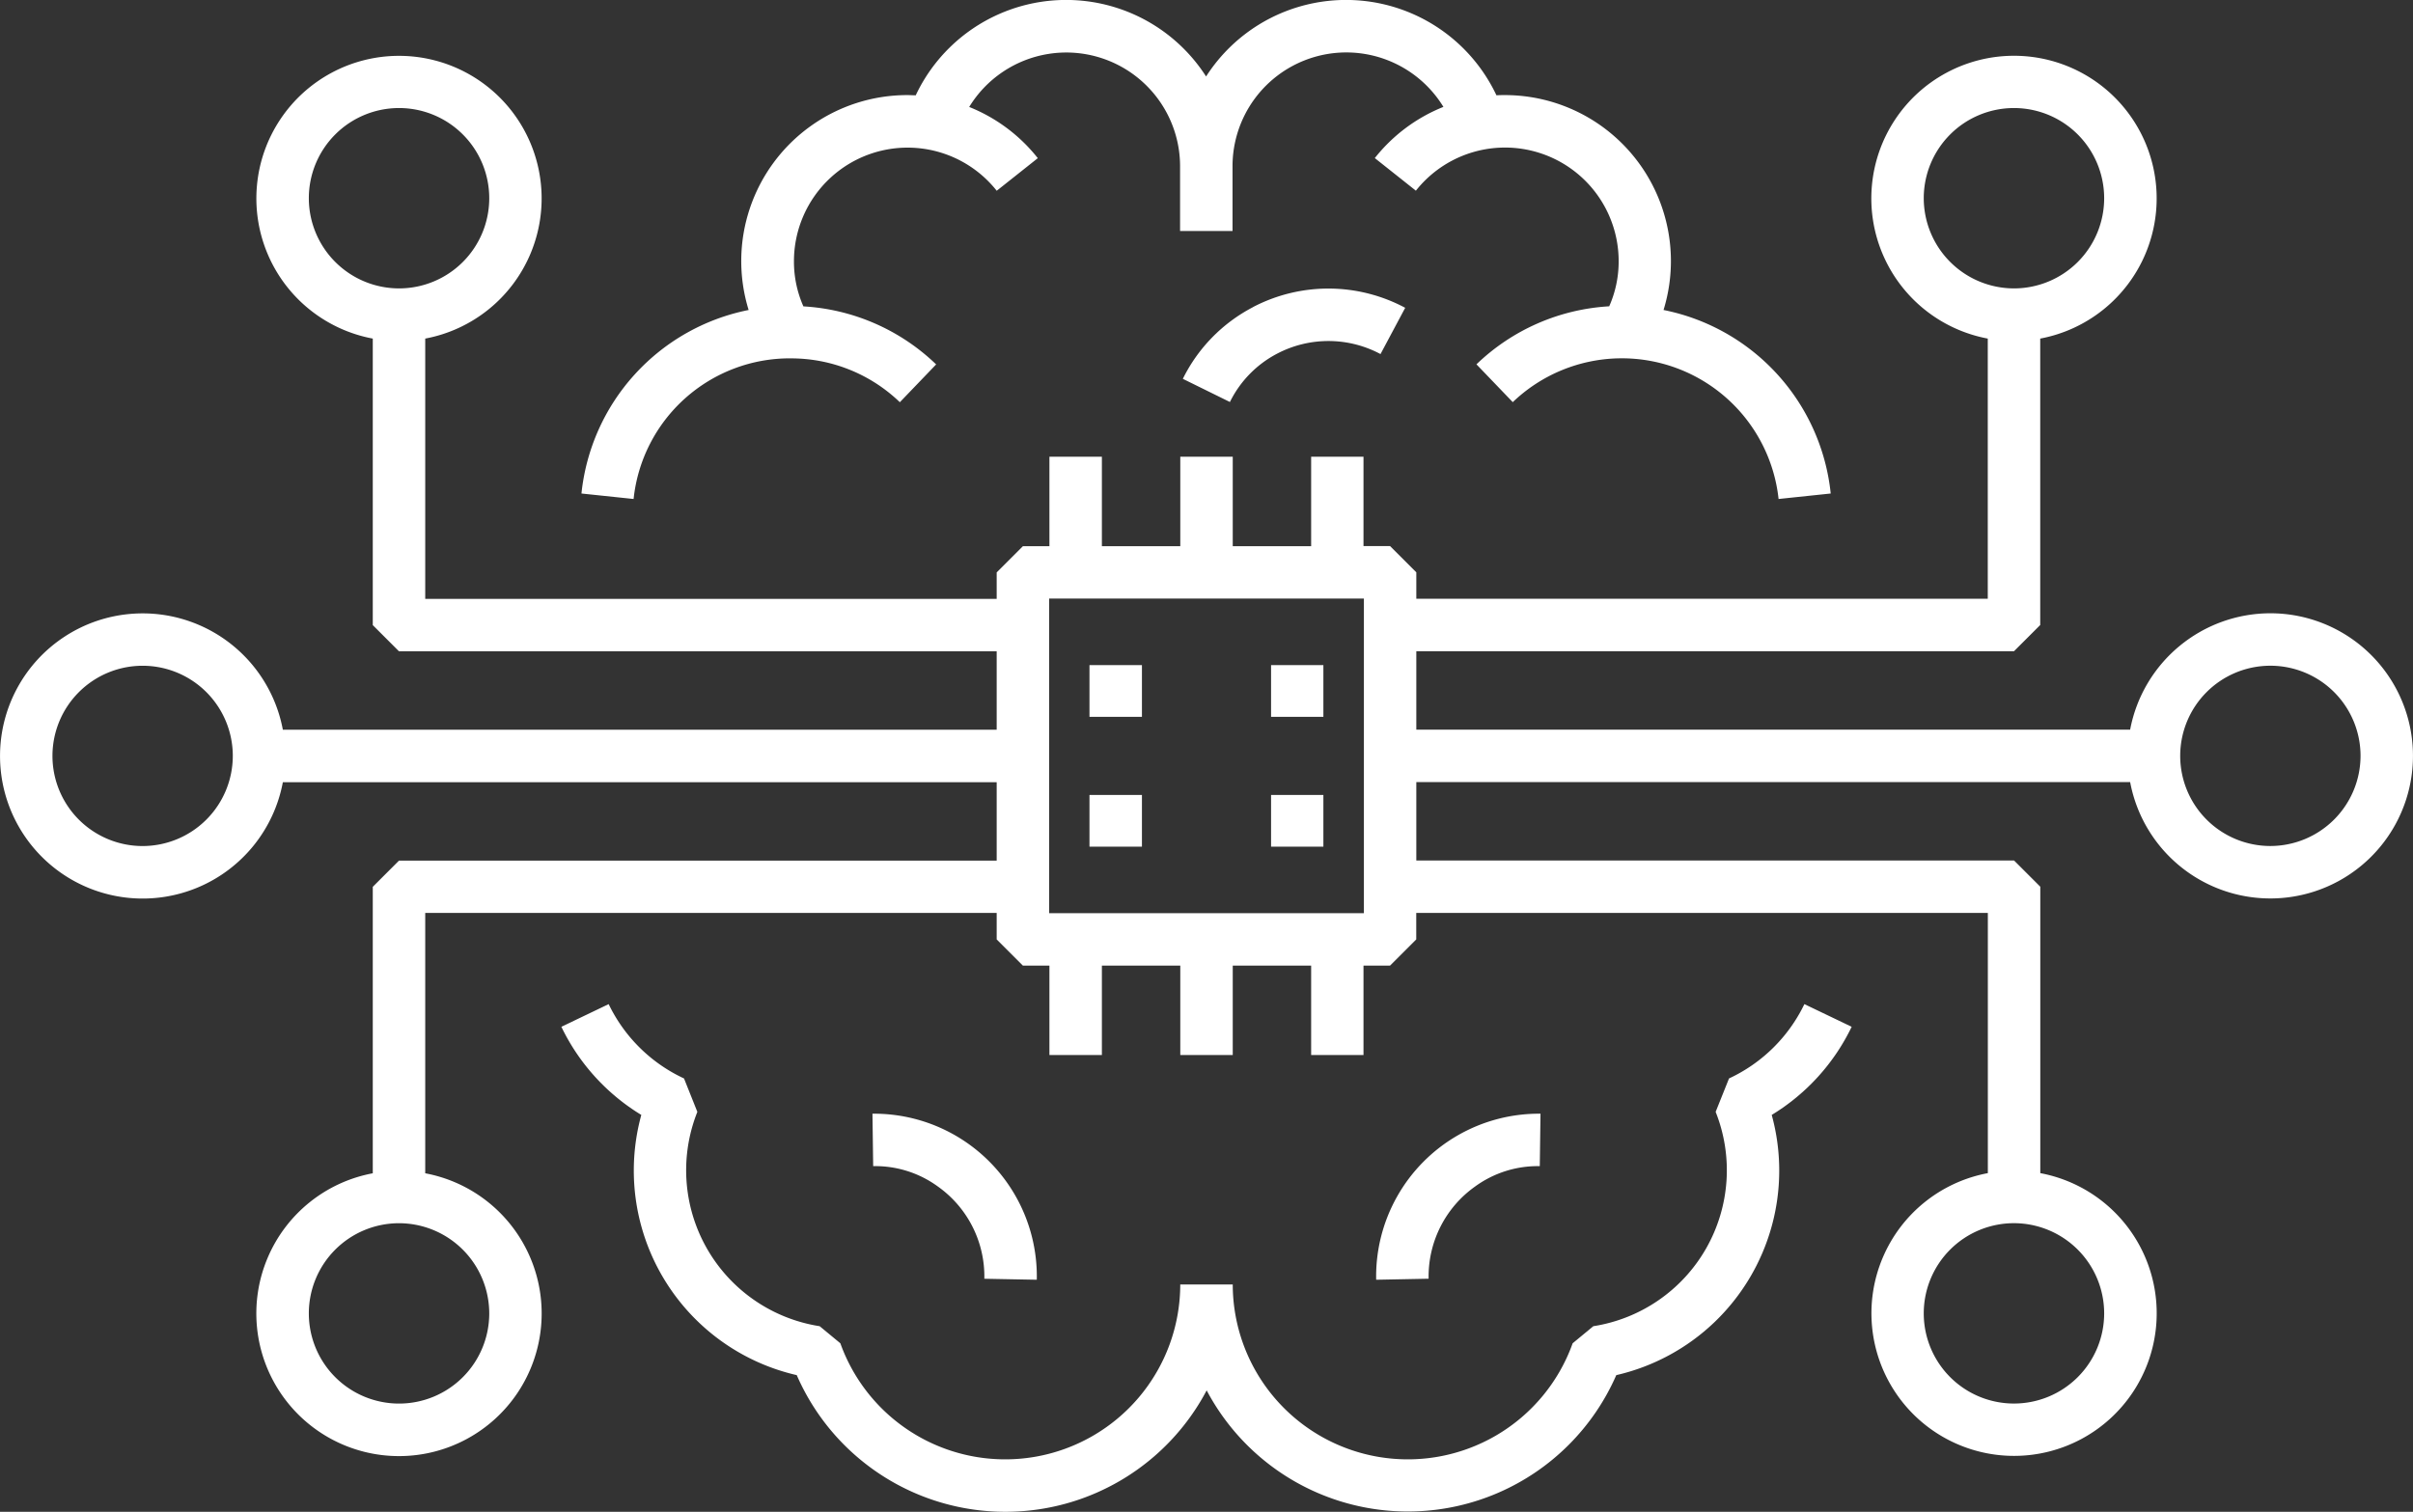 <svg xmlns="http://www.w3.org/2000/svg" width="67.249" height="42.146" viewBox="0 0 67.249 42.146">
  <rect x="0" y="0" width="67.249" height="42.146" fill="#333333" stroke="none"/>
  <g id="AI_ML-DRIVEN_NETWORK_MANAGEMENT" data-name="AI/ML-DRIVEN NETWORK MANAGEMENT" transform="translate(-2.5 -20.231)">
    <path id="Path_220" data-name="Path 220" d="M51.027,32.112a4.491,4.491,0,0,0-1.959,2l1.312.646A3.03,3.03,0,0,1,51.7,33.408a3.078,3.078,0,0,1,2.877.014l.688-1.29a4.537,4.537,0,0,0-4.244-.019Z" transform="translate(-13.603 -3.32)" fill="#fff"/>
    <path id="Path_221" data-name="Path 221" d="M41.429,68.72a4.537,4.537,0,0,0-4.58-4.629l.02,1.462a2.958,2.958,0,0,1,1.805.569,3.074,3.074,0,0,1,1.293,2.57Z" transform="translate(-10.034 -12.812)" fill="#fff"/>
    <path id="Path_222" data-name="Path 222" d="M59.435,66.122a2.964,2.964,0,0,1,1.805-.569l.02-1.462a4.537,4.537,0,0,0-4.58,4.629l1.462-.029A3.074,3.074,0,0,1,59.435,66.122Z" transform="translate(-15.827 -12.812)" fill="#fff"/>
    <path id="Path_223" data-name="Path 223" d="M31.231,30.222a4.367,4.367,0,0,1,3.039,1.222l1.012-1.054a5.815,5.815,0,0,0-3.7-1.618,3.081,3.081,0,0,1-.263-1.258,3.167,3.167,0,0,1,5.651-1.965l1.145-.909a4.626,4.626,0,0,0-1.912-1.427,3.171,3.171,0,0,1,5.877,1.644v1.814h1.462V24.855a3.171,3.171,0,0,1,5.877-1.644,4.626,4.626,0,0,0-1.912,1.427l1.145.909a3.167,3.167,0,0,1,5.651,1.965,3.081,3.081,0,0,1-.263,1.258,5.815,5.815,0,0,0-3.7,1.618l1.012,1.054a4.393,4.393,0,0,1,7.408,2.7l1.453-.153a5.83,5.83,0,0,0-4.659-5.116,4.627,4.627,0,0,0-4.424-5.991c-.078,0-.155,0-.233.006a4.633,4.633,0,0,0-8.092-.525,4.633,4.633,0,0,0-8.092.525c-.077,0-.155-.006-.233-.006a4.627,4.627,0,0,0-4.424,5.991,5.83,5.83,0,0,0-4.659,5.116l1.453.153a4.378,4.378,0,0,1,4.369-3.921Z" transform="translate(-6.692)" fill="#fff"/>
    <path id="Path_224" data-name="Path 224" d="M28.018,61.847a4.377,4.377,0,0,1-2.1-2.072l-1.318.632a5.835,5.835,0,0,0,2.228,2.457,5.852,5.852,0,0,0,4.332,7.254,6.341,6.341,0,0,0,11.424.425A6.341,6.341,0,0,0,54,70.118a5.852,5.852,0,0,0,4.332-7.254,5.835,5.835,0,0,0,2.228-2.457l-1.318-.632a4.376,4.376,0,0,1-2.1,2.072l-.373.932a4.4,4.4,0,0,1-3.409,5.975l-.576.476a4.879,4.879,0,0,1-9.473-1.64H41.848a4.879,4.879,0,0,1-9.473,1.64l-.576-.476a4.4,4.4,0,0,1-3.409-5.975Z" transform="translate(-6.455 -11.551)" fill="#fff"/>
    <path id="Path_225" data-name="Path 225" d="M65.774,37.97a3.982,3.982,0,0,0-3.908,3.244H41.972V39.028H58.629l.731-.731V30.312a3.976,3.976,0,1,0-1.462,0v7.254H41.972v-.738l-.731-.731H40.5V33.605H39.041V36.1H36.856V33.605H35.394V36.1H33.209V33.605H31.747V36.1h-.739l-.731.731v.738H14.351V30.312a3.975,3.975,0,1,0-1.462,0V38.3l.731.731H30.277v2.186H10.383a3.975,3.975,0,1,0,0,1.462H30.277v2.186H13.62l-.731.731v7.986a3.976,3.976,0,1,0,1.462,0V46.324H30.277v.738l.731.731h.739v2.492h1.462V47.793h2.185v2.492h1.462V47.793h2.185v2.492H40.5V47.793h.739l.731-.731v-.738H57.9v7.254a3.975,3.975,0,1,0,1.462,0V45.593l-.731-.731H41.972V42.676H61.866a3.975,3.975,0,1,0,3.908-4.706ZM56.114,26.4a2.514,2.514,0,1,1,2.514,2.513A2.517,2.517,0,0,1,56.114,26.4Zm-45.007,0a2.514,2.514,0,1,1,2.513,2.513A2.516,2.516,0,0,1,11.107,26.4ZM6.475,44.459a2.513,2.513,0,1,1,2.513-2.513A2.516,2.516,0,0,1,6.475,44.459Zm9.66,13.028a2.514,2.514,0,1,1-2.514-2.513A2.517,2.517,0,0,1,16.135,57.486ZM40.511,46.331H31.739V37.559h8.772ZM61.142,57.486a2.514,2.514,0,1,1-2.513-2.513A2.516,2.516,0,0,1,61.142,57.486Zm4.632-13.028a2.513,2.513,0,1,1,2.513-2.513,2.517,2.517,0,0,1-2.513,2.513Z" transform="translate(0 -0.642)" fill="#fff"/>
    <path id="Path_226" data-name="Path 226" d="M45.393,46.424h1.462v1.442H45.393Z" transform="translate(-12.53 -7.651)" fill="#fff"/>
    <path id="Path_227" data-name="Path 227" d="M45.393,51.537h1.462v1.442H45.393Z" transform="translate(-12.53 -9.145)" fill="#fff"/>
    <path id="Path_228" data-name="Path 228" d="M52.542,46.424H54v1.442H52.542Z" transform="translate(-14.618 -7.651)" fill="#fff"/>
    <path id="Path_229" data-name="Path 229" d="M52.542,51.537H54v1.442H52.542Z" transform="translate(-14.618 -9.145)" fill="#fff"/>
  </g>
</svg>
